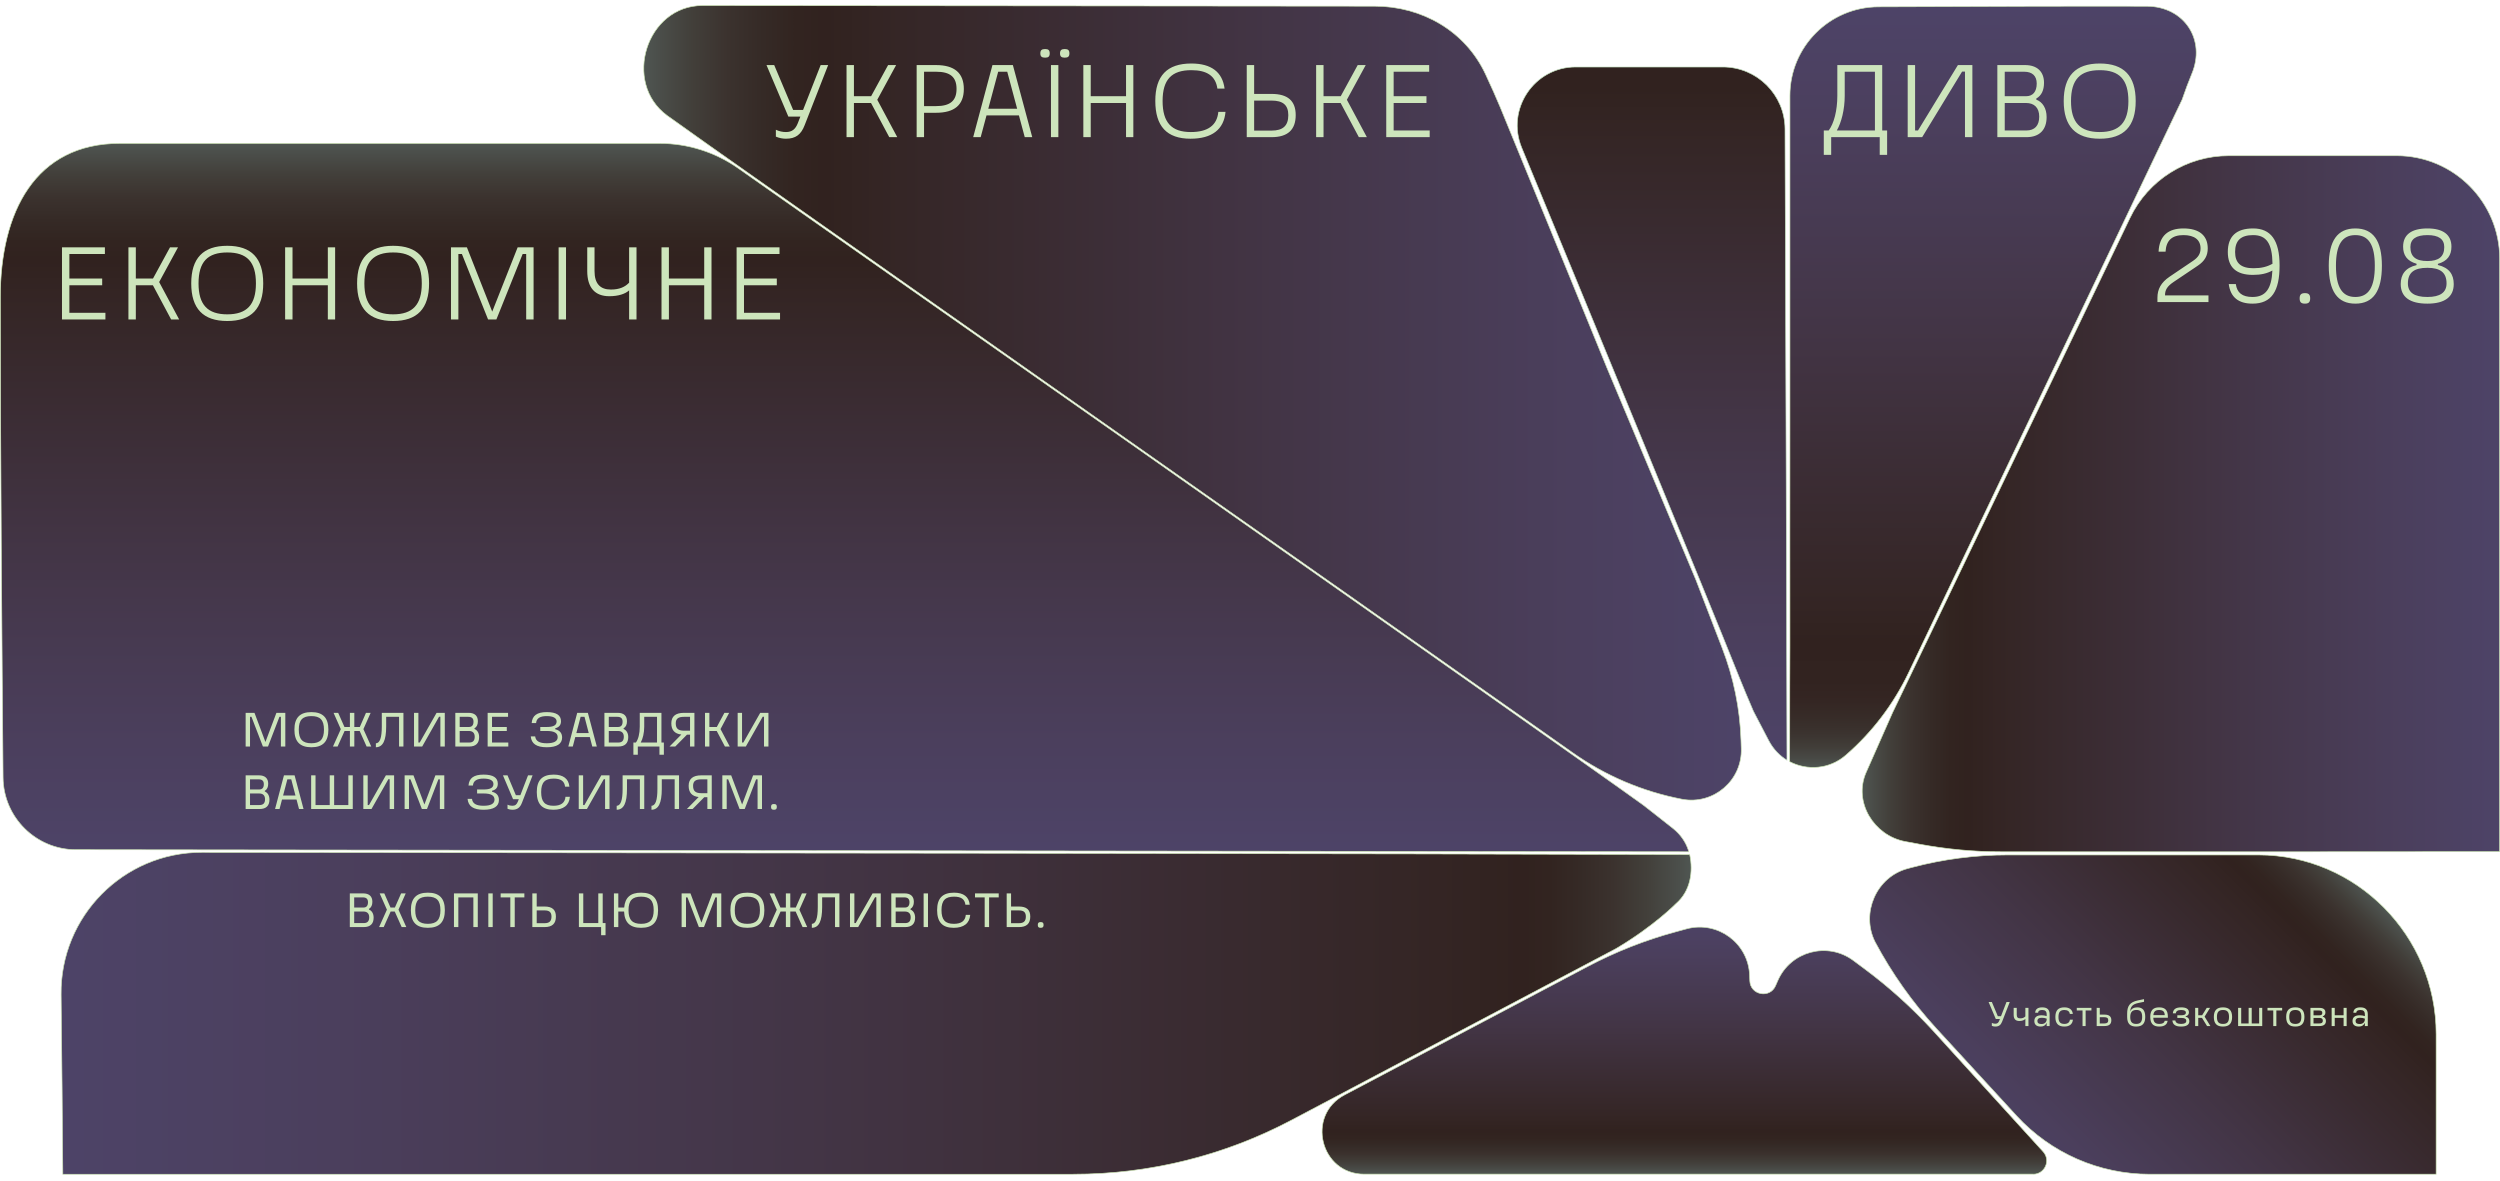 <svg width="1440" height="680" viewBox="0 0 1440 680" fill="none" xmlns="http://www.w3.org/2000/svg">
<path d="M1236.58 3.604C1205.6 3.453 1132.15 3.717 1081.97 3.943C1053.79 4.057 1031 26.957 1031 55.139C1031 106.447 1031 183.184 1031 220.76C1031 230.531 1031 240.34 1031 250.112C1031 299.874 1030.93 321.868 1031 371.63C1031 374.045 1030.81 411.093 1030.85 438.709C1040.89 443.991 1053.75 443.161 1063.14 435.012C1078.31 421.883 1090.61 405.735 1099.29 387.626L1256.87 57.44C1258.76 51.97 1260.61 46.99 1262.42 42.651C1270.76 22.958 1258.16 3.717 1236.58 3.604Z" fill="url(#paint0_linear_1179_12488)" stroke="#CDE5B5" stroke-width="0.377" stroke-miterlimit="10"/>
<path d="M1171.12 676.351C1177.84 676.351 1181.38 668.353 1176.85 663.373L1113.17 593.389C1101.25 580.449 1088.16 568.603 1074.05 558.114L1067.56 553.285C1052.66 542.194 1031.34 547.89 1023.98 564.943L1022.74 567.773C1019.46 575.356 1008.18 573.205 1007.88 564.943L1007.76 561.849C1007.16 543.288 989.389 530.196 971.469 535.026L965.131 536.761C947.55 541.515 930.573 548.23 914.464 556.719L774.459 630.663C752.125 642.472 760.5 676.313 785.777 676.313H1171.12V676.351Z" fill="url(#paint1_linear_1179_12488)" stroke="#CDE5B5" stroke-width="0.377" stroke-miterlimit="10"/>
<path d="M1080.05 542.533C1089.71 560.642 1101.59 577.431 1115.47 592.559L1161.54 642.698C1181.23 664.127 1209.04 676.351 1238.16 676.351H1403.22V595.691C1403.22 539.1 1357.34 492.47 1300.75 492.432C1280.64 492.432 1264.68 492.432 1261.25 492.432C1245.44 492.394 1203.38 492.394 1156.59 492.432C1137.96 492.432 1119.4 494.846 1101.4 499.6L1098.87 500.279C1080.8 505.033 1071.71 525.896 1080.05 542.533Z" fill="url(#paint2_linear_1179_12488)" stroke="#CDE5B5" stroke-width="0.377" stroke-miterlimit="10"/>
<path d="M618.42 676.351C662.108 676.351 705.154 665.674 743.787 645.264L930.875 546.381C952.681 533.479 965.319 520.538 965.319 520.538C973.77 513.295 975.355 502.09 973.28 492.243C843.084 491.715 320.264 491.149 116.274 490.961C71.115 490.923 34.671 527.782 35.199 572.903C35.576 607.16 35.991 646.282 36.18 676.389H618.42V676.351Z" fill="url(#paint3_linear_1179_12488)" stroke="#CDE5B5" stroke-width="0.377" stroke-miterlimit="10"/>
<path d="M1439.81 149.079C1439.81 116.294 1413.21 89.697 1380.43 89.697H1283.81C1259.51 89.697 1237.37 103.618 1226.88 125.537L1090.12 410.451L1074.92 444.858C1067.41 461.835 1079.26 481.378 1097.48 484.736L1105.78 486.282C1121.21 489.15 1136.86 490.621 1152.6 490.621C1236.69 490.734 1439.81 490.545 1439.81 490.545V149.079Z" fill="url(#paint4_linear_1179_12488)" stroke="#CDE5B5" stroke-width="0.377" stroke-miterlimit="10"/>
<path d="M905.824 433.54C924.65 446.82 946.116 455.95 968.752 460.326C986.975 463.835 1003.73 449.461 1002.97 430.899L1002.82 426.41C1002.22 408.188 998.519 390.154 991.917 373.139C984.937 355.106 976.864 334.054 976.864 334.054L925.555 211.781C925.555 211.781 892.469 130.706 864.211 61.967C861.947 56.497 858.929 49.744 855.647 42.727C844.027 17.865 819.052 3.528 791.624 3.566L404.621 3.189C372.402 3.227 358.33 47.48 384.286 66.57C406.394 82.83 793.586 354.351 905.824 433.54Z" fill="url(#paint5_linear_1179_12488)" stroke="#CDE5B5" stroke-width="0.377" stroke-miterlimit="10"/>
<path d="M907.635 38.577C883.641 38.577 867.381 62.948 876.51 85.094C916.463 181.75 981.58 339.525 1002.1 390.871C1004.03 395.662 1006.86 402.453 1009.99 409.697L1018.85 426.674C1021.38 431.503 1025.04 435.275 1029.3 437.879C1029.27 391.474 1028.55 184.731 1028.17 74.342C1028.1 54.573 1012.06 38.577 992.294 38.577H907.635Z" fill="url(#paint6_linear_1179_12488)" stroke="#C4E2BF" stroke-width="0.377" stroke-miterlimit="10"/>
<path d="M972.525 489.791C970.941 484.849 967.847 480.548 963.81 477.303C958.264 472.852 950.153 466.589 946.569 463.759C945.324 462.779 927.97 450.48 900.769 431.239C789.059 352.163 503.994 152.135 425.258 96.94C411.978 87.622 396.133 82.604 379.91 82.604H69.116C20.146 82.604 0.188 122.331 0.188 171.3C0.151 252.187 1.207 381.741 1.773 447.763C1.962 470.814 20.712 489.376 43.725 489.414C213.648 489.64 851.988 490.47 972.752 490.621C972.714 490.319 972.601 490.055 972.525 489.791Z" fill="url(#paint7_linear_1179_12488)" stroke="#CDE5B5" stroke-width="0.377" stroke-miterlimit="10"/>
<path d="M472.7 37.48L462.56 63.34H456.86L445.94 37.48H441.5L454.1 67.18H461L459.56 70.9C458.18 74.44 456.2 76.06 452.72 76.06C450.74 76.06 448.82 75.64 446.9 74.74V78.7C448.88 79.54 450.8 79.9 452.72 79.9C458.3 79.9 461.42 77.5 463.46 72.16L477.02 37.48H472.7ZM512.206 79H516.826L505.306 57.46L516.166 37.48H511.546L501.766 55.42H491.866V37.48H487.606V79H491.866V59.32H501.706L512.206 79ZM527.989 79H532.249V64.96H539.149C549.829 64.96 555.169 60.4 555.169 51.28C555.169 42.1 549.829 37.48 539.149 37.48H527.989V79ZM532.249 61.12V41.32H539.209C547.189 41.32 550.969 44.26 550.969 51.22C550.969 58.12 547.189 61.12 539.209 61.12H532.249ZM590.253 79H594.573L583.413 37.48H571.653L560.553 79H564.873L568.233 66.46H586.893L590.253 79ZM569.253 62.62L574.953 41.32H580.173L585.873 62.62H569.253ZM601.996 33.22C603.916 33.22 604.636 32.5 604.636 30.76C604.636 28.96 603.916 28.24 601.996 28.24C600.016 28.24 599.236 28.96 599.236 30.76C599.236 32.5 600.016 33.22 601.996 33.22ZM613.276 33.22C615.256 33.22 615.976 32.5 615.976 30.76C615.976 28.96 615.256 28.24 613.276 28.24C611.356 28.24 610.576 28.96 610.576 30.76C610.576 32.5 611.356 33.22 613.276 33.22ZM605.356 79H609.616V37.48H605.356V79ZM648.601 37.48V55.42H628.261V37.48H624.001V79H628.261V59.32H648.601V79H652.801V37.48H648.601ZM685.735 79.9C698.035 79.9 704.995 74.62 705.895 64.42H701.755C701.035 72.16 695.755 76.06 685.915 76.06C674.815 76.06 669.655 70.6 669.655 58.18C669.655 45.76 674.875 40.42 686.215 40.42C695.275 40.42 700.195 43.78 701.215 51.04H705.355C704.155 41.5 697.675 36.58 686.215 36.58C672.175 36.58 665.455 43.72 665.455 58.12C665.455 72.7 672.055 79.9 685.735 79.9ZM718.126 37.48V79H732.466C741.766 79 746.326 74.74 746.326 66.28C746.326 58.12 741.766 54.1 732.466 54.1H722.386V37.48H718.126ZM722.386 57.94H732.466C738.946 57.94 742.066 60.46 742.066 66.34C742.066 72.46 738.946 75.22 732.466 75.22H722.386V57.94ZM782.698 79H787.318L775.798 57.46L786.658 37.48H782.038L772.258 55.42H762.358V37.48H758.098V79H762.358V59.32H772.198L782.698 79ZM798.481 79H823.501V75.16H802.741V59.32H821.641V55.42H802.741V41.32H823.201V37.48H798.481V79Z" fill="#CDE5BC"/>
<path d="M35.7 184H60.72V180.16H39.96V164.32H58.86V160.42H39.96V146.32H60.42V142.48H35.7V184ZM98.573 184H103.193L91.673 162.46L102.533 142.48H97.913L88.133 160.42H78.233V142.48H73.973V184H78.233V164.32H88.073L98.573 184ZM130.914 184.9C144.834 184.9 151.614 177.76 151.614 163.24C151.614 148.72 144.834 141.58 130.914 141.58C116.994 141.58 110.154 148.72 110.154 163.24C110.154 177.76 116.994 184.9 130.914 184.9ZM130.914 181.06C119.634 181.06 114.354 175.6 114.354 163.24C114.354 150.76 119.634 145.42 130.914 145.42C142.194 145.42 147.414 150.76 147.414 163.24C147.414 175.54 142.194 181.06 130.914 181.06ZM188.831 142.48V160.42H168.491V142.48H164.231V184H168.491V164.32H188.831V184H193.031V142.48H188.831ZM226.445 184.9C240.365 184.9 247.145 177.76 247.145 163.24C247.145 148.72 240.365 141.58 226.445 141.58C212.525 141.58 205.685 148.72 205.685 163.24C205.685 177.76 212.525 184.9 226.445 184.9ZM226.445 181.06C215.165 181.06 209.885 175.6 209.885 163.24C209.885 150.76 215.165 145.42 226.445 145.42C237.725 145.42 242.945 150.76 242.945 163.24C242.945 175.54 237.725 181.06 226.445 181.06ZM307.343 142.48H298.163L283.523 179.5L268.943 142.48H259.763V184H264.023V146.32H266.063L281.123 184H285.923L301.043 146.32H303.083V184H307.343V142.48ZM321.766 184H326.026V142.48H321.766V184ZM362.371 142.48V162.82C360.091 165.22 356.911 166.78 351.871 166.78C345.691 166.78 342.451 163.36 342.451 156.16V142.48H338.251V156.1C338.251 165.76 342.751 170.62 350.971 170.62C356.131 170.62 360.151 169.3 362.371 167.26V184H366.631V142.48H362.371ZM405.628 142.48V160.42H385.288V142.48H381.028V184H385.288V164.32H405.628V184H409.828V142.48H405.628ZM424.282 184H449.302V180.16H428.542V164.32H447.442V160.42H428.542V146.32H449.002V142.48H424.282V184Z" fill="#CDE5BC"/>
<path d="M1084.16 75.16V37.48H1058.3V55.18C1058.3 63.76 1056.32 71.2 1053.32 75.16H1050.5V89.2H1054.76V79H1082.72V89.2H1086.98V75.16H1084.16ZM1062.56 55.18V41.32H1079.96V75.16H1058C1060.64 70.6 1062.56 63.1 1062.56 55.18ZM1136.09 37.48H1127.75L1104.77 75.16H1103.09V37.48H1098.83V79H1107.17L1130.15 41.26H1131.83V79H1136.09V37.48ZM1172.91 57.4V56.74C1175.91 55.06 1177.35 51.94 1177.35 47.68C1177.35 41.26 1173.39 37.48 1166.43 37.48H1150.47V79H1167.27C1174.77 79 1178.85 74.74 1178.85 67.42C1178.85 62.38 1176.51 58.72 1172.91 57.4ZM1154.73 55.42V41.32H1166.01C1170.57 41.32 1173.15 43.72 1173.15 48.1C1173.15 52.84 1170.93 55.42 1167.03 55.42H1154.73ZM1154.73 75.16V59.32H1166.97C1171.77 59.32 1174.59 62.08 1174.59 67.18C1174.59 72.34 1172.01 75.16 1167.15 75.16H1154.73ZM1209.46 79.9C1223.38 79.9 1230.16 72.76 1230.16 58.24C1230.16 43.72 1223.38 36.58 1209.46 36.58C1195.54 36.58 1188.7 43.72 1188.7 58.24C1188.7 72.76 1195.54 79.9 1209.46 79.9ZM1209.46 76.06C1198.18 76.06 1192.9 70.6 1192.9 58.24C1192.9 45.76 1198.18 40.42 1209.46 40.42C1220.74 40.42 1225.96 45.76 1225.96 58.24C1225.96 70.54 1220.74 76.06 1209.46 76.06Z" fill="#CDE5BC"/>
<path d="M1247.06 170.16C1247 167.04 1248.32 164.88 1251.98 162.42L1265.9 153.06C1269.92 150.36 1271.66 147.3 1271.66 143.1C1271.66 135.66 1266.74 131.58 1257.68 131.58C1248.86 131.58 1243.76 135.78 1243.34 144.96H1247.36C1247.72 138.42 1251.14 135.42 1257.68 135.42C1264.04 135.42 1267.52 138.18 1267.52 143.1C1267.52 146.1 1266.2 148.2 1263.2 150.24L1249.7 159.36C1244.66 162.78 1242.68 166.62 1242.68 171.54V174H1272.08V170.16H1247.06ZM1297.8 131.58C1288.08 131.58 1283.22 136.14 1283.22 145.14C1283.22 153.96 1288.08 158.34 1297.68 158.34C1302.42 158.34 1305.84 157.5 1308.9 155.82C1308.42 166.44 1304.94 171.06 1297.44 171.06C1291.56 171.06 1288.5 168.66 1287.84 163.62H1283.76C1284.72 171.12 1289.28 174.9 1297.44 174.9C1308.42 174.9 1313.04 167.7 1313.04 152.94C1313.04 138.3 1307.94 131.58 1297.8 131.58ZM1287.42 145.14C1287.42 138.48 1290.78 135.42 1297.8 135.42C1305.54 135.42 1308.78 140.28 1308.96 151.92C1305.84 153.66 1302.6 154.5 1297.98 154.5C1290.78 154.5 1287.42 151.56 1287.42 145.14ZM1327.66 174.9C1329.76 174.9 1330.66 174.06 1330.66 171.84C1330.66 169.68 1329.76 168.84 1327.66 168.84C1325.5 168.84 1324.6 169.68 1324.6 171.84C1324.6 174.06 1325.44 174.9 1327.66 174.9ZM1356.67 174.9C1366.99 174.9 1371.97 167.7 1371.97 153.06C1371.97 138.66 1366.99 131.58 1356.67 131.58C1346.35 131.58 1341.37 138.66 1341.37 153.06C1341.37 167.7 1346.35 174.9 1356.67 174.9ZM1356.67 171.06C1349.11 171.06 1345.51 165.48 1345.51 153.06C1345.51 140.94 1349.11 135.42 1356.67 135.42C1364.29 135.42 1367.89 140.94 1367.89 153.06C1367.89 165.48 1364.29 171.06 1356.67 171.06ZM1398.17 174.9C1408.13 174.9 1413.35 171.06 1413.35 163.62C1413.35 158.04 1410.71 154.2 1404.23 152.64V151.98C1409.75 150.42 1412.03 147 1412.03 142.08C1412.03 135.18 1407.23 131.58 1398.23 131.58C1388.99 131.58 1384.19 135.18 1384.19 142.08C1384.19 146.94 1386.41 150.36 1391.93 151.92V152.7C1385.51 154.2 1382.81 158.1 1382.81 163.62C1382.81 171.06 1388.03 174.9 1398.17 174.9ZM1398.17 150.36C1391.51 150.36 1388.39 147.84 1388.39 142.32C1388.39 137.7 1391.63 135.42 1398.23 135.42C1404.65 135.42 1407.89 137.7 1407.89 142.32C1407.89 147.84 1404.71 150.36 1398.17 150.36ZM1398.17 171.06C1390.61 171.06 1386.95 168.48 1386.95 163.26C1386.95 157.02 1390.49 154.26 1398.17 154.26C1405.67 154.26 1409.21 157.02 1409.21 163.26C1409.21 168.48 1405.49 171.06 1398.17 171.06Z" fill="#CDE5BC"/>
<path d="M164.34 410.596H159.216L152.888 427.396L146.588 410.596H141.492V430H144.012V412.892H144.852L151.432 430H154.372L160.952 412.892H161.792V430H164.34V410.596ZM179.353 430.42C185.989 430.42 189.153 427.144 189.153 420.284C189.153 413.424 185.989 410.176 179.353 410.176C172.745 410.176 169.581 413.424 169.581 420.284C169.581 427.144 172.745 430.42 179.353 430.42ZM179.353 428.124C174.313 428.124 172.101 425.856 172.101 420.284C172.101 414.684 174.313 412.472 179.353 412.472C184.393 412.472 186.605 414.684 186.605 420.284C186.605 425.8 184.421 428.124 179.353 428.124ZM211.171 430H213.831L209.323 419.976L213.495 410.596H210.807L207.251 418.744H204.087V410.596H201.539V418.744H198.403L194.791 410.596H192.131L196.303 420.004L191.795 430H194.455L198.487 421.04H201.539V430H204.087V421.04H207.167L211.171 430ZM232.378 410.596H219.918V418.436C219.918 425.016 218.798 428.04 216.502 428.152V430.42C220.562 430.364 222.438 426.612 222.438 418.436V412.864H229.858V430H232.378V410.596ZM256.2 410.596H251.468L241.752 427.704H240.996V410.596H238.476V430H243.18L252.896 412.836H253.652V430H256.2V410.596ZM273.296 419.892V419.528C274.668 418.688 275.256 417.316 275.256 415.412C275.256 412.304 273.38 410.596 269.964 410.596H262.264V430H270.272C274.08 430 275.984 428.096 275.984 424.568C275.984 422.188 274.92 420.564 273.296 419.892ZM264.784 418.744V412.892H269.74C271.7 412.892 272.736 413.76 272.736 415.664C272.736 417.736 271.84 418.744 270.076 418.744H264.784ZM264.784 427.704V421.04H270.048C272.204 421.04 273.436 422.132 273.436 424.372C273.436 426.668 272.372 427.704 270.216 427.704H264.784ZM280.884 430H292.784V427.704H283.404V421.04H291.916V418.744H283.404V412.892H292.644V410.596H280.884V430ZM319.826 420.06V419.472C322.15 418.884 323.13 417.512 323.13 415.412C323.13 411.912 320.414 410.176 314.954 410.176C309.27 410.176 306.582 412.192 306.246 416.476H308.794C309.018 413.732 311.062 412.472 314.898 412.472C318.65 412.472 320.61 413.564 320.61 415.58C320.61 417.736 318.818 418.744 314.926 418.744H311.202V421.04H314.926C319.21 421.04 321.226 422.188 321.226 424.596C321.226 426.976 319.042 428.124 314.898 428.124C310.754 428.124 308.542 426.892 308.262 424.148H305.714C306.106 428.404 309.018 430.42 314.954 430.42C320.75 430.42 323.774 428.488 323.774 424.82C323.774 422.468 322.598 420.704 319.826 420.06ZM341.157 430H343.761L338.609 410.596H332.477L327.353 430H329.929L331.357 424.54H339.729L341.157 430ZM331.973 422.244L334.437 412.892H336.677L339.113 422.244H331.973ZM359.177 419.892V419.528C360.549 418.688 361.137 417.316 361.137 415.412C361.137 412.304 359.261 410.596 355.845 410.596H348.145V430H356.153C359.961 430 361.865 428.096 361.865 424.568C361.865 422.188 360.801 420.564 359.177 419.892ZM350.665 418.744V412.892H355.621C357.581 412.892 358.617 413.76 358.617 415.664C358.617 417.736 357.721 418.744 355.957 418.744H350.665ZM350.665 427.704V421.04H355.929C358.085 421.04 359.317 422.132 359.317 424.372C359.317 426.668 358.253 427.704 356.097 427.704H350.665ZM380.989 427.704V410.596H368.501V418.604C368.501 422.608 367.633 425.884 366.261 427.704H364.833V434.732H367.381V430H379.841V434.732H382.389V427.704H380.989ZM371.077 418.604V412.892H378.441V427.704H369.061C370.265 425.492 371.077 422.16 371.077 418.604ZM393.937 410.596C389.121 410.596 386.685 412.612 386.685 416.644C386.685 420.536 388.617 422.664 392.453 423.084L385.649 430H388.953L395.701 423.168H397.465V430H399.985V410.596H393.937ZM397.465 420.872H393.937C390.717 420.872 389.233 419.696 389.233 416.644C389.233 413.956 390.717 412.892 393.937 412.892H397.465V420.872ZM417.563 430H420.335L415.015 419.948L419.999 410.596H417.255L412.887 418.744H408.603V410.596H406.083V430H408.603V421.04H412.831L417.563 430ZM442.619 410.596H437.887L428.171 427.704H427.415V410.596H424.895V430H429.599L439.315 412.836H440.071V430H442.619V410.596ZM152.524 455.892V455.528C153.896 454.688 154.484 453.316 154.484 451.412C154.484 448.304 152.608 446.596 149.192 446.596H141.492V466H149.5C153.308 466 155.212 464.096 155.212 460.568C155.212 458.188 154.148 456.564 152.524 455.892ZM144.012 454.744V448.892H148.968C150.928 448.892 151.964 449.76 151.964 451.664C151.964 453.736 151.068 454.744 149.304 454.744H144.012ZM144.012 463.704V457.04H149.276C151.432 457.04 152.664 458.132 152.664 460.372C152.664 462.668 151.6 463.704 149.444 463.704H144.012ZM172.236 466H174.84L169.688 446.596H163.556L158.432 466H161.008L162.436 460.54H170.808L172.236 466ZM163.052 458.244L165.516 448.892H167.756L170.192 458.244H163.052ZM200.644 446.596V463.704H192.468V446.596H189.92V463.704H181.744V446.596H179.224V466H203.192V446.596H200.644ZM226.998 446.596H222.266L212.55 463.704H211.794V446.596H209.274V466H213.978L223.694 448.836H224.45V466H226.998V446.596ZM255.91 446.596H250.786L244.458 463.396L238.158 446.596H233.062V466H235.582V448.892H236.422L243.002 466H245.942L252.522 448.892H253.362V466H255.91V446.596ZM283.434 456.06V455.472C285.758 454.884 286.738 453.512 286.738 451.412C286.738 447.912 284.022 446.176 278.562 446.176C272.878 446.176 270.19 448.192 269.854 452.476H272.402C272.626 449.732 274.67 448.472 278.506 448.472C282.258 448.472 284.218 449.564 284.218 451.58C284.218 453.736 282.426 454.744 278.534 454.744H274.81V457.04H278.534C282.818 457.04 284.834 458.188 284.834 460.596C284.834 462.976 282.65 464.124 278.506 464.124C274.362 464.124 272.15 462.892 271.87 460.148H269.322C269.714 464.404 272.626 466.42 278.562 466.42C284.358 466.42 287.382 464.488 287.382 460.82C287.382 458.468 286.206 456.704 283.434 456.06ZM304.146 446.596L299.722 458.048H297.146L292.33 446.596H289.698L295.522 460.344H298.826L298.294 461.716C297.622 463.396 296.754 464.124 295.13 464.124C294.178 464.124 293.226 463.928 292.33 463.48V465.86C293.226 466.252 294.206 466.42 295.13 466.42C297.986 466.42 299.582 465.16 300.618 462.472L306.778 446.596H304.146ZM318.738 466.42C324.534 466.42 327.866 463.872 328.258 458.972H325.71C325.43 462.416 323.134 464.124 318.822 464.124C313.838 464.124 311.71 461.856 311.71 456.228C311.71 450.684 313.866 448.472 318.934 448.472C322.966 448.472 325.094 449.872 325.486 453.12H327.978C327.53 448.556 324.45 446.176 318.934 446.176C312.27 446.176 309.19 449.452 309.19 456.2C309.19 463.116 312.214 466.42 318.738 466.42ZM351.077 446.596H346.345L336.629 463.704H335.873V446.596H333.353V466H338.057L347.773 448.836H348.529V466H351.077V446.596ZM371.085 446.596H358.625V454.436C358.625 461.016 357.505 464.04 355.209 464.152V466.42C359.269 466.364 361.145 462.612 361.145 454.436V448.864H368.565V466H371.085V446.596ZM391.127 446.596H378.667V454.436C378.667 461.016 377.547 464.04 375.251 464.152V466.42C379.311 466.364 381.187 462.612 381.187 454.436V448.864H388.607V466H391.127V446.596ZM403.917 446.596C399.101 446.596 396.665 448.612 396.665 452.644C396.665 456.536 398.597 458.664 402.433 459.084L395.629 466H398.933L405.681 459.168H407.445V466H409.965V446.596H403.917ZM407.445 456.872H403.917C400.697 456.872 399.213 455.696 399.213 452.644C399.213 449.956 400.697 448.892 403.917 448.892H407.445V456.872ZM438.912 446.596H433.788L427.46 463.396L421.16 446.596H416.064V466H418.584V448.892H419.424L426.004 466H428.944L435.524 448.892H436.364V466H438.912V446.596ZM445.804 466.42C446.98 466.42 447.456 465.972 447.456 464.768C447.456 463.564 446.98 463.116 445.804 463.116C444.6 463.116 444.124 463.564 444.124 464.768C444.124 465.972 444.572 466.42 445.804 466.42Z" fill="#CDE5BC"/>
<path d="M212.524 523.892V523.528C213.896 522.688 214.484 521.316 214.484 519.412C214.484 516.304 212.608 514.596 209.192 514.596H201.492V534H209.5C213.308 534 215.212 532.096 215.212 528.568C215.212 526.188 214.148 524.564 212.524 523.892ZM204.012 522.744V516.892H208.968C210.928 516.892 211.964 517.76 211.964 519.664C211.964 521.736 211.068 522.744 209.304 522.744H204.012ZM204.012 531.704V525.04H209.276C211.432 525.04 212.664 526.132 212.664 528.372C212.664 530.668 211.6 531.704 209.444 531.704H204.012ZM231.375 534H234.035L229.527 523.976L233.699 514.596H231.039L227.455 522.744H224.935L221.351 514.596H218.691L222.863 523.976L218.355 534H221.015L225.019 525.04H227.371L231.375 534ZM246.434 534.42C253.07 534.42 256.234 531.144 256.234 524.284C256.234 517.424 253.07 514.176 246.434 514.176C239.826 514.176 236.662 517.424 236.662 524.284C236.662 531.144 239.826 534.42 246.434 534.42ZM246.434 532.124C241.394 532.124 239.182 529.856 239.182 524.284C239.182 518.684 241.394 516.472 246.434 516.472C251.474 516.472 253.686 518.684 253.686 524.284C253.686 529.8 251.502 532.124 246.434 532.124ZM275.201 514.596H261.481V534H264.001V516.892H272.653V534H275.201V514.596ZM281.277 534H283.797V514.596H281.277V534ZM293.942 534H296.49V516.892H302.034V514.596H288.37V516.892H293.942V534ZM306.622 514.596V534H313.65C318.102 534 320.202 532.012 320.202 527.952C320.202 524.032 318.102 522.156 313.65 522.156H309.142V514.596H306.622ZM309.142 524.396H313.65C316.422 524.396 317.654 525.432 317.654 527.952C317.654 530.612 316.422 531.76 313.65 531.76H309.142V524.396ZM347.164 531.704V514.596H344.616V531.704H335.964V514.596H333.444V534H346.24V538.676H348.788V531.704H347.164ZM369.275 514.176C363.171 514.176 360.007 516.948 359.531 522.744H356.143V514.596H353.623V534H356.143V525.04H359.475C359.727 531.396 362.919 534.42 369.275 534.42C375.911 534.42 379.047 531.144 379.047 524.284C379.047 517.424 375.911 514.176 369.275 514.176ZM369.275 532.124C364.235 532.124 362.023 529.856 362.023 524.284C362.023 518.684 364.235 516.472 369.275 516.472C374.315 516.472 376.527 518.684 376.527 524.284C376.527 529.8 374.343 532.124 369.275 532.124ZM415.461 514.596H410.337L404.009 531.396L397.709 514.596H392.613V534H395.133V516.892H395.973L402.553 534H405.493L412.073 516.892H412.913V534H415.461V514.596ZM430.473 534.42C437.109 534.42 440.273 531.144 440.273 524.284C440.273 517.424 437.109 514.176 430.473 514.176C423.865 514.176 420.701 517.424 420.701 524.284C420.701 531.144 423.865 534.42 430.473 534.42ZM430.473 532.124C425.433 532.124 423.221 529.856 423.221 524.284C423.221 518.684 425.433 516.472 430.473 516.472C435.513 516.472 437.725 518.684 437.725 524.284C437.725 529.8 435.541 532.124 430.473 532.124ZM462.292 534H464.952L460.444 523.976L464.616 514.596H461.928L458.372 522.744H455.208V514.596H452.66V522.744H449.524L445.912 514.596H443.252L447.424 524.004L442.916 534H445.576L449.608 525.04H452.66V534H455.208V525.04H458.288L462.292 534ZM483.499 514.596H471.039V522.436C471.039 529.016 469.919 532.04 467.623 532.152V534.42C471.683 534.364 473.559 530.612 473.559 522.436V516.864H480.979V534H483.499V514.596ZM507.321 514.596H502.589L492.873 531.704H492.117V514.596H489.597V534H494.301L504.017 516.836H504.773V534H507.321V514.596ZM524.417 523.892V523.528C525.789 522.688 526.377 521.316 526.377 519.412C526.377 516.304 524.501 514.596 521.085 514.596H513.385V534H521.393C525.201 534 527.105 532.096 527.105 528.568C527.105 526.188 526.041 524.564 524.417 523.892ZM515.905 522.744V516.892H520.861C522.821 516.892 523.857 517.76 523.857 519.664C523.857 521.736 522.961 522.744 521.197 522.744H515.905ZM515.905 531.704V525.04H521.169C523.325 525.04 524.557 526.132 524.557 528.372C524.557 530.668 523.493 531.704 521.337 531.704H515.905ZM532.005 534H534.525V514.596H532.005V534ZM549.325 534.42C555.121 534.42 558.453 531.872 558.845 526.972H556.297C556.017 530.416 553.721 532.124 549.409 532.124C544.425 532.124 542.297 529.856 542.297 524.228C542.297 518.684 544.453 516.472 549.521 516.472C553.553 516.472 555.681 517.872 556.073 521.12H558.565C558.117 516.556 555.037 514.176 549.521 514.176C542.857 514.176 539.777 517.452 539.777 524.2C539.777 531.116 542.801 534.42 549.325 534.42ZM567.173 534H569.721V516.892H575.265V514.596H561.601V516.892H567.173V534ZM579.853 514.596V534H586.881C591.333 534 593.433 532.012 593.433 527.952C593.433 524.032 591.333 522.156 586.881 522.156H582.373V514.596H579.853ZM582.373 524.396H586.881C589.653 524.396 590.885 525.432 590.885 527.952C590.885 530.612 589.653 531.76 586.881 531.76H582.373V524.396ZM599.449 534.42C600.625 534.42 601.101 533.972 601.101 532.768C601.101 531.564 600.625 531.116 599.449 531.116C598.245 531.116 597.769 531.564 597.769 532.768C597.769 533.972 598.217 534.42 599.449 534.42Z" fill="#CDE5BC"/>
<path d="M1155.74 577.14L1152.58 585.32H1150.74L1147.3 577.14H1145.42L1149.58 586.96H1151.94L1151.56 587.94C1151.08 589.14 1150.46 589.66 1149.3 589.66C1148.62 589.66 1147.94 589.52 1147.3 589.2V590.9C1147.94 591.18 1148.64 591.3 1149.3 591.3C1151.34 591.3 1152.48 590.4 1153.22 588.48L1157.62 577.14H1155.74ZM1166.61 580.54V585.44C1165.93 586.12 1165.09 586.58 1163.67 586.58C1162.29 586.58 1161.65 586 1161.65 584.52V580.54H1159.87V584.56C1159.87 587.02 1161.05 588.1 1163.17 588.1C1164.81 588.1 1165.95 587.58 1166.61 586.9V591H1168.39V580.54H1166.61ZM1176.34 580.24C1173.92 580.24 1172.38 581.14 1172.26 583.32H1173.94C1174.06 582.16 1174.94 581.76 1176.34 581.76C1178.04 581.76 1178.88 582.54 1178.88 584.3V585.28C1177.98 584.94 1176.98 584.8 1175.96 584.8C1173.2 584.8 1171.78 585.94 1171.78 588.1C1171.78 590.2 1173.04 591.3 1175.48 591.3C1177.14 591.3 1178.26 590.56 1178.88 589.14V591H1180.58V584.3C1180.58 581.56 1179.22 580.24 1176.34 580.24ZM1175.92 589.84C1174.32 589.84 1173.54 589.28 1173.54 588.1C1173.54 586.88 1174.36 586.24 1176.06 586.24C1177 586.24 1177.92 586.36 1178.88 586.72V587.2C1178.84 588.78 1177.68 589.84 1175.92 589.84ZM1189.09 591.3C1192.01 591.3 1193.79 589.88 1193.99 587.32H1192.25C1192.11 588.88 1190.99 589.78 1189.09 589.78C1186.65 589.78 1185.67 588.6 1185.67 585.78C1185.67 582.94 1186.69 581.76 1189.09 581.76C1190.95 581.76 1192.05 582.56 1192.21 584.04H1193.93C1193.75 581.6 1191.99 580.24 1189.09 580.24C1185.53 580.24 1183.89 582.02 1183.89 585.76C1183.89 589.52 1185.53 591.3 1189.09 591.3ZM1199.54 591H1201.32V582.04H1204.66V580.54H1196.22V582.04H1199.54V591ZM1207.69 580.54V591H1212.19C1214.85 591 1216.13 589.9 1216.13 587.64C1216.13 585.48 1214.85 584.42 1212.19 584.42H1209.47V580.54H1207.69ZM1209.47 585.92H1212.19C1213.67 585.92 1214.35 586.46 1214.35 587.66C1214.35 588.94 1213.67 589.5 1212.19 589.5H1209.47V585.92ZM1231.04 580.24C1229.22 580.24 1227.62 580.98 1226.96 582.64C1227.22 579.82 1228.3 578.46 1231.58 577.74L1234.96 577.04V575.5L1231.46 576.22C1226.74 577.22 1225.24 579.42 1225.24 583.92V585.76C1225.24 589.52 1226.86 591.3 1230.44 591.3C1233.98 591.3 1235.66 589.52 1235.66 585.78C1235.66 582.02 1234.2 580.24 1231.04 580.24ZM1233.88 585.76C1233.88 588.62 1232.84 589.78 1230.44 589.78C1228.14 589.78 1227 588.68 1227.02 585.8C1227.04 582.92 1228.2 581.74 1230.62 581.74C1232.88 581.74 1233.88 582.88 1233.88 585.76ZM1248.69 585.66C1248.69 581.84 1247.09 580.24 1243.65 580.24C1240.15 580.24 1238.55 582.02 1238.55 585.74C1238.55 589.5 1240.19 591.3 1243.73 591.3C1246.59 591.3 1248.31 590.14 1248.53 587.98H1246.85C1246.63 589.18 1245.61 589.78 1243.77 589.78C1241.41 589.78 1240.41 588.78 1240.29 586.22H1248.69V585.66ZM1243.65 581.76C1245.83 581.76 1246.83 582.68 1246.89 584.72H1240.33C1240.55 582.6 1241.55 581.76 1243.65 581.76ZM1258.9 585.62V585.42C1260.32 585.02 1260.82 584.2 1260.82 583.1C1260.82 581.2 1259.28 580.24 1256.38 580.24C1253.18 580.24 1251.72 581.42 1251.56 583.68H1253.28C1253.38 582.38 1254.4 581.76 1256.32 581.76C1258.14 581.76 1259.06 582.24 1259.06 583.26C1259.06 584.36 1258.16 584.8 1256.38 584.8H1254.14V586.32H1256.38C1258.38 586.32 1259.3 586.84 1259.3 588.02C1259.3 589.18 1258.32 589.78 1256.28 589.78C1254.22 589.78 1253.16 589.04 1253 587.8H1251.3C1251.46 590.08 1253 591.3 1256.28 591.3C1259.44 591.3 1261.06 590.24 1261.06 588.22C1261.06 586.94 1260.48 585.98 1258.9 585.62ZM1271.25 591H1273.19L1269.85 585.58L1272.99 580.54H1271.07L1268.43 584.78H1266.19V580.54H1264.41V591H1266.19V586.28H1268.35L1271.25 591ZM1280.45 591.3C1284.01 591.3 1285.69 589.52 1285.69 585.76C1285.69 582.04 1284.01 580.24 1280.45 580.24C1276.83 580.24 1275.17 582.04 1275.17 585.76C1275.17 589.52 1276.83 591.3 1280.45 591.3ZM1280.45 589.78C1277.97 589.78 1276.95 588.62 1276.95 585.76C1276.95 582.94 1277.97 581.76 1280.45 581.76C1282.93 581.76 1283.91 582.94 1283.91 585.76C1283.91 588.6 1282.93 589.78 1280.45 589.78ZM1301.27 580.54V589.5H1296.99V580.54H1295.21V589.5H1290.93V580.54H1289.15V591H1303.05V580.54H1301.27ZM1309.4 591H1311.18V582.04H1314.52V580.54H1306.08V582.04H1309.4V591ZM1322.11 591.3C1325.67 591.3 1327.35 589.52 1327.35 585.76C1327.35 582.04 1325.67 580.24 1322.11 580.24C1318.49 580.24 1316.83 582.04 1316.83 585.76C1316.83 589.52 1318.49 591.3 1322.11 591.3ZM1322.11 589.78C1319.63 589.78 1318.61 588.62 1318.61 585.76C1318.61 582.94 1319.63 581.76 1322.11 581.76C1324.59 581.76 1325.57 582.94 1325.57 585.76C1325.57 588.6 1324.59 589.78 1322.11 589.78ZM1337.89 585.6V585.42C1338.97 584.98 1339.43 584.32 1339.43 583.14C1339.43 581.44 1338.25 580.54 1336.01 580.54H1330.81V591H1336.03C1338.51 591 1339.73 590.02 1339.73 588.06C1339.73 586.78 1339.09 585.94 1337.89 585.6ZM1332.59 584.82V582.04H1335.87C1337.09 582.04 1337.65 582.48 1337.65 583.42C1337.65 584.4 1337.13 584.82 1336.01 584.82H1332.59ZM1332.59 589.5V586.32H1335.99C1337.33 586.32 1337.95 586.82 1337.95 587.94C1337.95 588.98 1337.35 589.5 1336.01 589.5H1332.59ZM1349.91 580.54V584.8H1344.81V580.54H1343.03V591H1344.81V586.3H1349.91V591H1351.67V580.54H1349.91ZM1359.61 580.24C1357.19 580.24 1355.65 581.14 1355.53 583.32H1357.21C1357.33 582.16 1358.21 581.76 1359.61 581.76C1361.31 581.76 1362.15 582.54 1362.15 584.3V585.28C1361.25 584.94 1360.25 584.8 1359.23 584.8C1356.47 584.8 1355.05 585.94 1355.05 588.1C1355.05 590.2 1356.31 591.3 1358.75 591.3C1360.41 591.3 1361.53 590.56 1362.15 589.14V591H1363.85V584.3C1363.85 581.56 1362.49 580.24 1359.61 580.24ZM1359.19 589.84C1357.59 589.84 1356.81 589.28 1356.81 588.1C1356.81 586.88 1357.63 586.24 1359.33 586.24C1360.27 586.24 1361.19 586.36 1362.15 586.72V587.2C1362.11 588.78 1360.95 589.84 1359.19 589.84Z" fill="#CDE5BC"/>
<defs>
<linearGradient id="paint0_linear_1179_12488" x1="1147.94" y1="442.1" x2="1147.94" y2="3.572" gradientUnits="userSpaceOnUse">
<stop stop-color="#4F5652"/>
<stop offset="0.012" stop-color="#484945"/>
<stop offset="0.028" stop-color="#413D38"/>
<stop offset="0.045" stop-color="#3B332F"/>
<stop offset="0.065" stop-color="#372C28"/>
<stop offset="0.087" stop-color="#342623"/>
<stop offset="0.115" stop-color="#322320"/>
<stop offset="0.166" stop-color="#31221F"/>
<stop offset="0.213" stop-color="#342524"/>
<stop offset="0.575" stop-color="#433546"/>
<stop offset="0.846" stop-color="#4B3F5D"/>
<stop offset="0.994" stop-color="#4D4367"/>
</linearGradient>
<linearGradient id="paint1_linear_1179_12488" x1="970.22" y1="676.341" x2="970.22" y2="526.583" gradientUnits="userSpaceOnUse">
<stop stop-color="#4F5652"/>
<stop offset="0.01" stop-color="#4C504C"/>
<stop offset="0.044" stop-color="#423F3A"/>
<stop offset="0.077" stop-color="#3B322E"/>
<stop offset="0.109" stop-color="#352A26"/>
<stop offset="0.139" stop-color="#322420"/>
<stop offset="0.166" stop-color="#31221F"/>
<stop offset="0.213" stop-color="#342524"/>
<stop offset="0.575" stop-color="#433546"/>
<stop offset="0.846" stop-color="#4B3F5D"/>
<stop offset="0.994" stop-color="#4D4367"/>
</linearGradient>
<linearGradient id="paint2_linear_1179_12488" x1="1155.44" y1="681.12" x2="1343.45" y2="493.111" gradientUnits="userSpaceOnUse">
<stop offset="0.006" stop-color="#4D4367"/>
<stop offset="0.154" stop-color="#4B3F5D"/>
<stop offset="0.425" stop-color="#433546"/>
<stop offset="0.786" stop-color="#342524"/>
<stop offset="0.835" stop-color="#31221F"/>
<stop offset="0.861" stop-color="#322420"/>
<stop offset="0.891" stop-color="#352A26"/>
<stop offset="0.923" stop-color="#3B322E"/>
<stop offset="0.956" stop-color="#423F3A"/>
<stop offset="0.99" stop-color="#4C504C"/>
<stop offset="1" stop-color="#4F5652"/>
</linearGradient>
<linearGradient id="paint3_linear_1179_12488" x1="35.151" y1="583.619" x2="974.109" y2="583.619" gradientUnits="userSpaceOnUse">
<stop offset="0.006" stop-color="#4D4367"/>
<stop offset="0.165" stop-color="#4B3F5D"/>
<stop offset="0.456" stop-color="#433546"/>
<stop offset="0.845" stop-color="#342524"/>
<stop offset="0.896" stop-color="#31221F"/>
<stop offset="0.913" stop-color="#322420"/>
<stop offset="0.932" stop-color="#352A26"/>
<stop offset="0.952" stop-color="#3B322E"/>
<stop offset="0.972" stop-color="#423F3A"/>
<stop offset="0.994" stop-color="#4C504C"/>
<stop offset="1" stop-color="#4F5652"/>
</linearGradient>
<linearGradient id="paint4_linear_1179_12488" x1="1072.64" y1="290.194" x2="1439.82" y2="290.194" gradientUnits="userSpaceOnUse">
<stop stop-color="#4F5652"/>
<stop offset="0.01" stop-color="#4C504C"/>
<stop offset="0.044" stop-color="#423F3A"/>
<stop offset="0.077" stop-color="#3B322E"/>
<stop offset="0.109" stop-color="#352A26"/>
<stop offset="0.139" stop-color="#322420"/>
<stop offset="0.166" stop-color="#31221F"/>
<stop offset="0.213" stop-color="#342524"/>
<stop offset="0.575" stop-color="#433546"/>
<stop offset="0.846" stop-color="#4B3F5D"/>
<stop offset="0.994" stop-color="#4D4367"/>
</linearGradient>
<linearGradient id="paint5_linear_1179_12488" x1="370.734" y1="232.026" x2="1002.98" y2="232.026" gradientUnits="userSpaceOnUse">
<stop stop-color="#4F5652"/>
<stop offset="0.01" stop-color="#4C504C"/>
<stop offset="0.044" stop-color="#423F3A"/>
<stop offset="0.077" stop-color="#3B322E"/>
<stop offset="0.109" stop-color="#352A26"/>
<stop offset="0.139" stop-color="#322420"/>
<stop offset="0.166" stop-color="#31221F"/>
<stop offset="0.213" stop-color="#342524"/>
<stop offset="0.575" stop-color="#433546"/>
<stop offset="0.846" stop-color="#4B3F5D"/>
<stop offset="0.994" stop-color="#4D4367"/>
</linearGradient>
<linearGradient id="paint6_linear_1179_12488" x1="951.633" y1="437.867" x2="951.633" y2="38.588" gradientUnits="userSpaceOnUse">
<stop offset="0.006" stop-color="#4D4367"/>
<stop offset="0.178" stop-color="#4B3F5D"/>
<stop offset="0.493" stop-color="#433546"/>
<stop offset="0.914" stop-color="#342524"/>
<stop offset="0.97" stop-color="#31221F"/>
</linearGradient>
<linearGradient id="paint7_linear_1179_12488" x1="486.484" y1="82.621" x2="486.484" y2="490.605" gradientUnits="userSpaceOnUse">
<stop stop-color="#4F5652"/>
<stop offset="0.01" stop-color="#4C504C"/>
<stop offset="0.044" stop-color="#423F3A"/>
<stop offset="0.077" stop-color="#3B322E"/>
<stop offset="0.109" stop-color="#352A26"/>
<stop offset="0.139" stop-color="#322420"/>
<stop offset="0.166" stop-color="#31221F"/>
<stop offset="0.213" stop-color="#342524"/>
<stop offset="0.575" stop-color="#433546"/>
<stop offset="0.846" stop-color="#4B3F5D"/>
<stop offset="0.994" stop-color="#4D4367"/>
</linearGradient>
</defs>
</svg>
